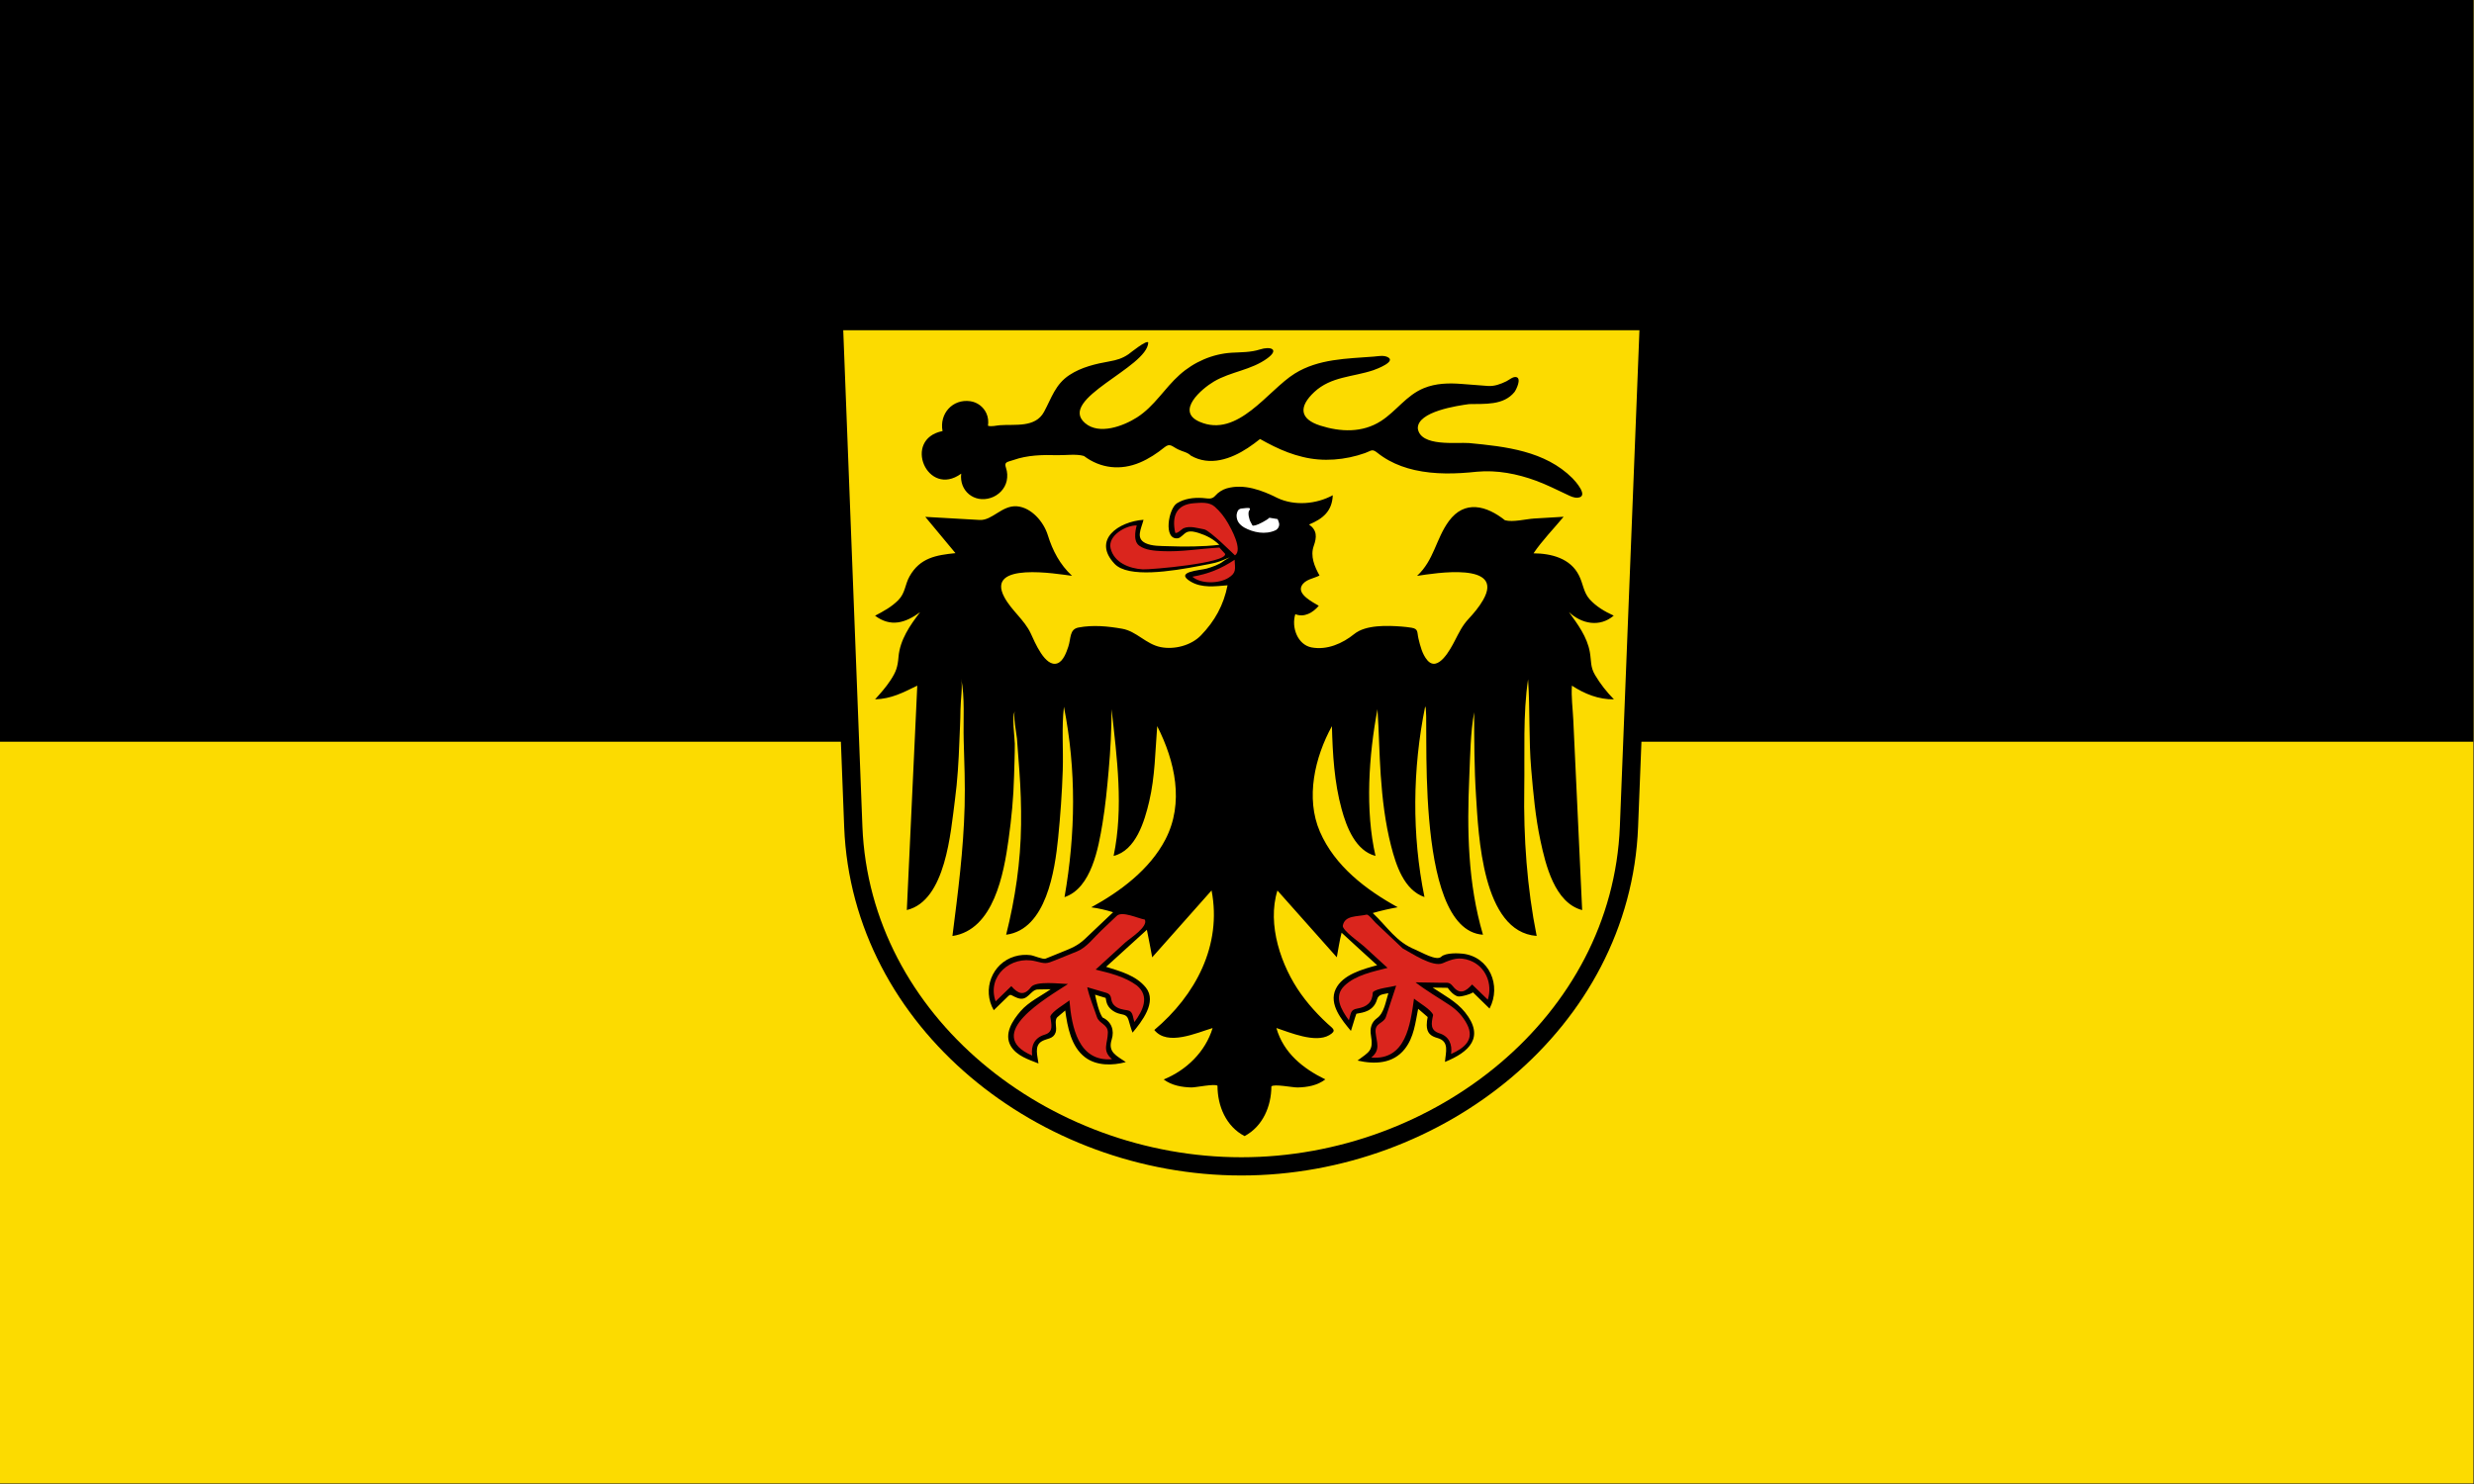 <?xml version="1.0" encoding="UTF-8" standalone="no"?>
<!-- Created with Inkscape (http://www.inkscape.org/) -->

<svg
   xmlns:dc="http://purl.org/dc/elements/1.1/"
   xmlns:cc="http://creativecommons.org/ns#"
   xmlns:rdf="http://www.w3.org/1999/02/22-rdf-syntax-ns#"
   xmlns:svg="http://www.w3.org/2000/svg"
   xmlns="http://www.w3.org/2000/svg"
   xmlns:sodipodi="http://sodipodi.sourceforge.net/DTD/sodipodi-0.dtd"
   xmlns:inkscape="http://www.inkscape.org/namespaces/inkscape"
   version="1.1"
   id="svg2"
   width="2000"
   height="1200"
   viewBox="0 0 2000 1200"
   sodipodi:docname="Flagge Landkreis Ludwigsburg.svg"
   inkscape:version="0.92.3 (2405546, 2018-03-11)">
  <rect x="0" y="0" width="2000" height="1200" fill="#333333" stroke="none"/>
  <defs
     id="defs6">
    <clipPath
       id="clipPath223-2">
      <path
         inkscape:connector-curvature="0"
         id="path225-3"
         d="m 404.161,505.122 v -166.41 h 155.181 v 166.41" />
    </clipPath>
    <inkscape:perspective
       id="perspective10"
       inkscape:persp3d-origin="372.04724 : 350.78739 : 1"
       inkscape:vp_z="744.09448 : 526.18109 : 1"
       inkscape:vp_y="0 : 1000 : 0"
       inkscape:vp_x="0 : 526.18109 : 1"
       sodipodi:type="inkscape:persp3d" />
    <inkscape:perspective
       sodipodi:type="inkscape:persp3d"
       inkscape:vp_x="0 : 0.5 : 1"
       inkscape:vp_y="0 : 1000 : 0"
       inkscape:vp_z="1 : 0.5 : 1"
       inkscape:persp3d-origin="0.5 : 0.33333333 : 1"
       id="perspective2824" />
    <inkscape:perspective
       sodipodi:type="inkscape:persp3d"
       inkscape:vp_x="0 : 0.5 : 1"
       inkscape:vp_y="0 : 1000 : 0"
       inkscape:vp_z="1 : 0.5 : 1"
       inkscape:persp3d-origin="0.5 : 0.33333333 : 1"
       id="perspective2917" />
    <inkscape:perspective
       sodipodi:type="inkscape:persp3d"
       inkscape:vp_x="0 : 0.5 : 1"
       inkscape:vp_y="0 : 1000 : 0"
       inkscape:vp_z="1 : 0.5 : 1"
       inkscape:persp3d-origin="0.5 : 0.33333333 : 1"
       id="perspective2939" />
    <inkscape:perspective
       sodipodi:type="inkscape:persp3d"
       inkscape:vp_x="0 : 0.5 : 1"
       inkscape:vp_y="0 : 1000 : 0"
       inkscape:vp_z="1 : 0.5 : 1"
       inkscape:persp3d-origin="0.5 : 0.33333333 : 1"
       id="perspective3163" />
    <inkscape:perspective
       sodipodi:type="inkscape:persp3d"
       inkscape:vp_x="-50 : 600 : 1"
       inkscape:vp_y="0 : 1000 : 0"
       inkscape:vp_z="700 : 600 : 1"
       inkscape:persp3d-origin="300 : 400 : 1"
       id="perspective2852" />
    <inkscape:perspective
       sodipodi:type="inkscape:persp3d"
       inkscape:vp_x="-50 : 600 : 1"
       inkscape:vp_y="0 : 1000 : 0"
       inkscape:vp_z="700 : 600 : 1"
       inkscape:persp3d-origin="300 : 400 : 1"
       id="perspective3108" />
    <inkscape:perspective
       sodipodi:type="inkscape:persp3d"
       inkscape:vp_x="-50 : 600 : 1"
       inkscape:vp_y="0 : 1000 : 0"
       inkscape:vp_z="700 : 600 : 1"
       inkscape:persp3d-origin="300 : 400 : 1"
       id="perspective6350" />
    <inkscape:perspective
       sodipodi:type="inkscape:persp3d"
       inkscape:vp_x="-50 : 600 : 1"
       inkscape:vp_y="0 : 1000 : 0"
       inkscape:vp_z="700 : 600 : 1"
       inkscape:persp3d-origin="300 : 400 : 1"
       id="perspective3332" />
    <inkscape:perspective
       id="perspective3994"
       inkscape:persp3d-origin="300 : 400 : 1"
       inkscape:vp_z="700 : 600 : 1"
       inkscape:vp_y="0 : 1000 : 0"
       inkscape:vp_x="-50 : 600 : 1"
       sodipodi:type="inkscape:persp3d" />
    <inkscape:perspective
       id="perspective2648"
       inkscape:persp3d-origin="300 : 400 : 1"
       inkscape:vp_z="700 : 600 : 1"
       inkscape:vp_y="0 : 1000 : 0"
       inkscape:vp_x="-50 : 600 : 1"
       sodipodi:type="inkscape:persp3d" />
    <inkscape:perspective
       id="perspective2475"
       inkscape:persp3d-origin="300 : 400 : 1"
       inkscape:vp_z="700 : 600 : 1"
       inkscape:vp_y="0 : 1000 : 0"
       inkscape:vp_x="-50 : 600 : 1"
       sodipodi:type="inkscape:persp3d" />
  </defs>
  <sodipodi:namedview
     pagecolor="#ffffff"
     bordercolor="#666666"
     borderopacity="1"
     objecttolerance="10"
     gridtolerance="10"
     guidetolerance="10"
     inkscape:pageopacity="0"
     inkscape:pageshadow="2"
     inkscape:window-width="1920"
     inkscape:window-height="1017"
     id="namedview4"
     showgrid="false"
     inkscape:zoom="0.284"
     inkscape:cx="309.3139"
     inkscape:cy="289.13989"
     inkscape:window-x="-8"
     inkscape:window-y="-8"
     inkscape:window-maximized="1"
     inkscape:current-layer="g1009" />
  <g
     id="g1015"
     transform="scale(2.548,2.553)">
    <g
       inkscape:label="g1009"
       transform="scale(1.384,1.243)"
       id="g1009">
      <rect
         y="0"
         x="0"
         height="378"
         width="567"
         id="rect2"
         style="display:inline;fill:#fcdb00;fill-opacity:1;stroke-width:59.767" />
      <rect
         y="0"
         x="0"
         height="189"
         width="567"
         id="rect4"
         style="fill:#000000;fill-opacity:1;stroke-width:59.767" />
    </g>
  </g>
  <path
     inkscape:connector-curvature="0"
     style="fill:#fcdb00;stroke:#000000;stroke-width:14.739"
     d="m 674.029,259.664 15.781,408.863 c 6.248,158.288 154.272,274.627 313.707,274.627 159.435,0 307.098,-116.338 313.357,-274.627 l 16.132,-408.863 z"
     id="path2" />
  <path
     inkscape:connector-curvature="0"
     d="m 1032.738,402.712 c 13.828,6.508 31.428,5.006 44.68,-2.253 -0.497,12.857 -7.942,19.035 -19.171,23.677 6.62,4.676 6.293,10.286 3.807,17.272 -2.982,8.306 0.621,16.714 4.654,23.962 -4.643,2.446 -11.783,3.095 -14.483,8.408 -3.57,6.997 9.444,13.38 13.884,16.066 -4.688,5.552 -11.659,9.694 -18.968,6.793 -3.355,10.695 1.909,24.77 13.161,26.886 12.472,2.332 24.978,-3.129 34.535,-10.889 9.275,-7.521 26.932,-6.861 38.342,-5.985 2.655,0.205 5.287,0.523 7.908,0.944 5.705,0.933 4.383,3.607 5.603,8.727 1.401,5.905 3.107,12.755 7.117,17.488 8.767,10.342 19.058,-9.501 22.233,-15.633 3.536,-6.793 5.976,-12.14 11.184,-17.761 4.349,-4.688 8.518,-9.637 11.715,-15.224 17.895,-31.107 -39.042,-21.698 -53.39,-19.513 13.782,-12.709 15.217,-29.935 25.689,-44.237 12.72,-17.397 30.468,-12.607 45.414,-0.74 6.496,1.764 17.036,-1.024 23.701,-1.422 7.897,-0.478 15.805,-0.933 23.69,-1.411 -8.021,9.683 -17.363,19.229 -24.334,29.56 14.302,0.102 29.926,3.982 36.783,17.988 3.366,6.554 3.536,13.517 8.575,19.138 5.31,5.939 12.336,10.012 19.487,13.267 -11.342,9.683 -26.028,6.679 -36.241,-2.89 7.151,9.853 14.743,20.002 16.945,32.427 1.277,7.327 0.282,11.878 4.236,18.546 4.236,7.145 9.399,13.699 15.217,19.604 -12.314,0.205 -23.769,-4.415 -33.959,-11.082 -0.655,8.92 0.678,18.432 1.096,27.398 0.972,20.787 1.932,41.575 2.915,62.373 1.412,30.572 2.847,61.145 4.27,91.728 -22.312,-5.871 -29.587,-36.876 -33.733,-56.218 -4.067,-19.012 -5.773,-38.275 -7.445,-57.595 -2.079,-24.223 -0.892,-48.572 -2.553,-72.773 -4.225,28.354 -2.621,59.381 -3.073,88.212 -0.644,39.811 2.203,80.271 10.032,119.263 -44.092,-3.231 -47.029,-82.034 -49.018,-113.13 -1.457,-22.574 -1.48,-45.113 -1.525,-67.721 -3.016,16.521 -3.175,35.089 -3.92,52.065 -1.932,43.145 -1.231,86.028 11.049,127.819 -57.999,-3.914 -42.533,-184.446 -46.758,-184.446 -10.19,50.392 -10.834,103.572 -0.531,153.976 -16.573,-5.621 -23.046,-25.987 -26.989,-41.336 -4.767,-18.591 -7.049,-37.979 -8.371,-57.117 -1.231,-17.795 -1.423,-35.647 -2.632,-53.43 -7.049,37.274 -10.066,81.841 -1.593,118.625 -16.11,-4.176 -23.396,-23.279 -27.361,-37.729 -5.987,-21.823 -7.287,-44.658 -7.874,-67.198 -13.816,25.043 -21.521,58.107 -9.681,85.402 12.054,27.762 37.167,46.877 62.879,61.031 -6.801,1.217 -13.545,2.776 -20.188,4.665 12.144,11.492 18.787,23.268 34.253,29.548 4.835,1.957 17.228,9.466 21.024,5.871 3.762,-3.573 14.46,-2.856 17.42,-2.537 21.566,2.446 31.496,25.703 21.724,44.374 -4.508,-4.415 -9.038,-8.829 -13.545,-13.232 0.746,0.74 -9.975,4.289 -12.438,3.322 -3.299,-1.195 -5.863,-4.096 -7.874,-6.861 -4.033,0 -8.066,-0.216 -12.122,-0.159 9.128,6.087 19.126,11.241 26.074,19.854 16.392,20.355 3.389,32.313 -16.143,40.232 0.565,-7.703 3.886,-16.623 -6.089,-19.342 -5.581,-1.536 -8.563,-4.187 -8.631,-10.422 0.011,-2.207 0.271,-4.38 0.746,-6.531 -2.519,-2.287 -5.163,-4.392 -7.705,-6.645 -2.248,11.253 -3.378,23.052 -10.822,32.472 -9.489,12.015 -24.356,12.55 -38.173,9.353 9.535,-7.145 12.969,-7.896 10.834,-20.355 -0.949,-5.53 0.249,-10.57 4.959,-13.949 5.75,-4.096 6.97,-13.403 9.139,-20.162 -4.338,0.99 -7.931,0.694 -9.196,5.143 -1.141,3.994 -3.592,7.077 -7.309,8.943 -2.926,1.456 -6.191,2.002 -9.377,2.56 -1.694,4.563 -2.813,9.296 -4.394,13.87 -7.275,-8.75 -18.064,-21.481 -12.37,-33.701 5.592,-11.958 22.074,-16.213 33.575,-19.433 -9.591,-8.75 -19.261,-17.442 -28.751,-26.294 -1.661,6.44 -2.655,13.278 -3.875,19.877 -16.008,-17.988 -31.993,-35.999 -47.99,-53.988 -8.608,27.569 3.05,61.281 19.002,83.616 4.169,5.837 8.8,11.332 13.76,16.509 2.542,2.662 5.174,5.222 7.874,7.714 4.191,3.857 7.705,5.336 1.231,9.125 -11.252,6.588 -31.79,-2.15 -42.714,-5.78 5.728,20.207 21.622,32.825 39.54,41.552 -6.372,4.927 -14.585,6.372 -22.425,6.519 -3.931,0.08 -19.081,-3.049 -21.159,-0.842 -0.102,16.179 -6.993,32.347 -21.679,40.164 -14.968,-7.817 -21.894,-24.314 -21.894,-40.71 -2.101,-1.855 -17.578,1.445 -21.046,1.377 -7.818,-0.182 -16.019,-1.627 -22.436,-6.463 18.301,-7.452 33.71,-22.289 39.54,-41.563 -12.98,3.823 -36.501,14.825 -47.131,1.559 33.236,-27.955 54.881,-68.438 46.284,-112.845 -15.997,18.034 -31.982,36.068 -47.99,54.09 -1.423,-7.418 -2.734,-14.894 -4.304,-22.266 -10.992,9.978 -21.973,19.945 -32.953,29.935 11.647,3.686 24.063,6.861 32.163,16.816 9.264,11.719 -3.491,27.66 -10.789,36.409 -1.322,-3.368 -2.237,-6.872 -3.276,-10.331 -1.604,-5.291 -5.4,-3.743 -10.009,-5.882 -3.784,-1.741 -6.925,-4.688 -7.885,-8.909 -0.192,-0.978 -0.395,-1.957 -0.576,-2.947 -2.847,-0.865 -5.705,-1.741 -8.563,-2.617 1.085,5.177 3.005,13.847 5.999,18.421 7.23,3.265 9.817,10.399 7.445,17.806 -3.31,10.365 4.033,13.164 11.433,18.273 -10.743,2.89 -23.701,3.163 -32.987,-3.903 -11.32,-8.613 -14.2,-24.576 -16.019,-37.82 -2.056,1.752 -4.112,3.493 -6.179,5.245 -3.107,2.64 -0.136,8.511 -1.604,12.584 -1.921,5.336 -6.891,4.654 -11.026,6.997 -6.62,3.755 -3.423,12.163 -2.813,18.011 -7.976,-3.163 -17.657,-6.133 -22.334,-14.029 -5.863,-9.91 1.423,-20.753 7.874,-28.263 6.552,-7.6 16.2,-12.038 24.345,-17.738 -3.446,0.068 -6.869,0.125 -10.303,0.182 -6.259,0.102 -8.021,10.126 -16.607,6.872 -7.095,-2.708 -4.428,-4.369 -10.427,1.456 -2.903,2.822 -5.795,5.643 -8.699,8.454 -9.625,-16.634 -1.39,-38.013 16.878,-43.475 4.169,-1.263 8.597,-1.57 12.924,-1.035 2.542,0.307 10.054,3.641 12.009,2.844 4.349,-1.752 8.687,-3.516 13.048,-5.291 7.964,-3.231 13.003,-5.109 19.115,-10.911 7.501,-7.123 15.002,-14.234 22.504,-21.356 -5.671,-1.775 -11.738,-3.186 -17.646,-3.971 23.453,-12.823 47.255,-30.538 59.908,-54.818 15.42,-29.628 7.784,-63.363 -6.609,-91.705 -1.615,20.389 -1.74,40.812 -6.484,60.974 -3.717,15.736 -10.63,39.538 -28.751,43.987 8.168,-39.299 2.677,-79.315 -1.649,-118.682 0,15.94 -0.892,33.36 -2.35,49.562 -1.288,14.382 -2.632,28.661 -5.005,42.929 -3.242,19.467 -8.891,52.293 -30.683,59.506 8.959,-51.337 9.636,-102.583 -0.474,-153.919 -1.943,16.486 -0.407,34.418 -0.949,51.28 -0.599,18.341 -1.898,36.534 -3.739,54.796 -2.643,26.158 -9.535,73.99 -42.025,78.257 7.354,-29.446 11.704,-58.698 12.065,-89.111 0.181,-14.416 -0.305,-28.979 -1.378,-43.372 -0.644,-8.715 -1.299,-17.431 -1.943,-26.146 -0.203,-2.697 -3.536,-20.298 -1.503,-22.027 -2.982,2.526 -0.271,21.652 -0.249,26.135 0.057,8.795 -0.395,17.636 -0.599,26.431 -0.407,17.01 -2.079,34.065 -4.417,50.904 -3.83,27.716 -11.952,73.262 -45.399,78.211 4.483,-35.226 8.938,-69.359 9.859,-104.972 0.463,-17.693 -0.226,-35.408 -0.746,-53.1 -0.473,-16.1 1.096,-35.112 -2.045,-50.176 1.314,6.281 -0.514,18 -0.568,25.464 -0.068,8.511 -0.582,17.044 -0.894,25.543 -0.569,15.758 -1.517,31.71 -3.603,47.343 -3.412,25.612 -7.339,81.42 -38.876,88.906 2.816,-60.473 5.633,-120.958 8.449,-181.442 -11.523,5.598 -20.894,10.65 -34.124,11.071 4.414,-4.904 8.72,-9.717 12.377,-15.258 4.644,-7.02 5.904,-10.934 6.567,-18.955 1.138,-13.813 9.249,-25.623 17.455,-36.25 -11.767,8.613 -23.684,12.379 -36.399,2.833 6.974,-3.721 13.189,-6.963 18.795,-12.618 5.729,-5.769 5.295,-12.493 9.1,-19.229 8.437,-14.973 21.423,-17.169 37.104,-18.751 -8.138,-9.774 -16.263,-19.57 -24.388,-29.343 14.652,0.842 29.29,1.684 43.94,2.514 10.201,0.592 18.03,-11.992 30.14,-11.048 11.647,0.933 21.6,12.493 24.933,23.256 3.943,12.732 9.806,23.814 19.6,32.962 -12.167,-1.547 -70.075,-11.617 -54.757,17.192 5.818,10.911 16.268,18.364 21.419,29.446 3.073,6.611 11.636,27.705 21.543,24.098 4.79,-1.752 7.275,-8.966 8.766,-13.369 2.305,-6.793 0.779,-14.143 8.315,-15.576 11.591,-2.207 23.758,-1.035 35.247,1.001 11.636,2.037 19.182,12.459 31.112,14.848 11.026,2.207 24.605,-1.24 32.569,-9.466 11.218,-11.583 18.38,-24.553 21.51,-40.505 -10.032,0.796 -20.798,2.401 -29.847,-3.026 -13.602,-8.169 8.1,-9.057 13.059,-10.524 4.169,-1.229 9.761,-3.049 13.229,-5.791 1.909,-1.502 6.812,-3.937 4.846,-3.083 -10.551,4.619 -11.986,4.426 -23.306,6.622 -23.419,4.551 -58.372,10.012 -69.273,-1.536 -18.335,-19.433 3.186,-34.202 23.374,-35.635 -1.875,7.407 -6.575,14.996 1.627,18.899 5.231,2.492 12.223,2.241 17.906,2.446 13.805,0.489 28.05,0.478 41.731,-1.104 -4.722,-4.619 -10.382,-7.589 -16.595,-9.557 -2.994,-0.956 -6.801,-1.934 -9.67,-0.671 -2.598,1.149 -4.7,4.608 -7.287,4.927 -11.975,1.49 -7.546,-24.019 -0.712,-28.297 6.112,-3.823 13.455,-4.699 20.583,-4.289 4.553,0.273 7.479,1.582 10.495,-1.923 2.316,-2.685 5.852,-4.904 9.252,-5.871 14.02,-3.903 28.491,1.547 40.974,7.839"
     id="path4"
     style="stroke-width:1.134" />
  <path
     inkscape:connector-curvature="0"
     style="fill:#da251d;stroke-width:1.134"
     d="m 998.079,452.65 c 0.339,7.407 1.695,10.411 -5.016,14.609 -7.479,4.665 -22.086,5.2 -29.146,-0.922 12.958,-2.276 23.08,-6.349 34.162,-13.688 m -24.605,-24.61 c -5.332,-0.887 -11.512,-3.14 -16.799,-0.842 -1.096,0.455 -5.095,4.688 -6.62,3.607 -2.836,-13.073 0.61,-22.858 15.217,-23.916 5.795,-0.421 12.28,-1.092 16.742,2.844 4.338,3.846 7.75,8.215 10.664,13.244 2.406,4.187 12.246,21.618 5.694,26.089 -0.068,0.034 -20.402,-20.275 -24.899,-21.026 m -52.565,13.164 c 5.129,3.743 12.382,4.153 18.482,4.46 15.511,0.74 30.931,-2.014 46.386,-2.879 l 4.643,5.086 c 1.423,7.521 -60.439,12.857 -66.573,12.516 -10.653,-0.614 -23.261,-5.313 -26.04,-17.078 -2.338,-10.388 12.675,-18.682 21.159,-18.421 0,0 -3.943,12.015 1.943,16.316 z m 4.575,302.4 c 3.039,5.814 -12.348,15.349 -15.94,18.648 -7.931,7.259 -15.861,14.53 -23.803,21.789 11.523,2.856 23.441,5.643 33.225,12.789 10.789,8.806 4.959,20.344 -1.864,29.628 -1.514,-4.119 -0.949,-8.784 -5.671,-9.5 -3.66,-0.546 -7.659,-1.161 -10.472,-3.846 -4.519,-4.324 -0.565,-8.465 -6.959,-10.388 -5.005,-1.513 -10.02,-3.038 -15.059,-4.449 1.74,8.158 5.208,16.191 7.829,24.098 1.853,5.575 8.925,5.814 8.846,12.618 -0.09,8.806 -4.959,14.473 3.367,21.504 -27.294,2.276 -32.671,-26.226 -34.433,-47.605 -3.581,3.038 -13.974,8.761 -15.466,13.062 0.802,6.337 2.926,12.493 -4.541,14.712 -8.077,2.389 -11.207,8.738 -10.133,16.885 -40.161,-17.272 12.178,-46.752 28.966,-57.834 -6.677,-0.193 -25.949,-2.708 -29.915,2.537 -5.603,7.373 -10.45,5.416 -15.884,-0.831 -4.236,4.096 -8.461,8.203 -12.698,12.311 -7.287,-20.662 12.551,-37.217 32.05,-32.495 8.36,2.094 8.642,2.298 16.223,-0.785 5.886,-2.389 11.771,-4.767 17.657,-7.157 7.524,-3.061 13.443,-11.116 19.261,-16.623 4.236,-4.028 8.484,-8.033 12.72,-12.061 4.372,-4.153 17.002,1.991 22.696,2.992 m 208.486,23.29 c 7.027,3.777 24.311,15.519 32.4,11.969 7.535,-3.3 13.24,-5.359 21.803,-2.207 12.822,4.71 18.719,18.944 14.562,31.699 -4.214,-4.096 -8.439,-8.181 -12.653,-12.265 -5.084,5.564 -9.772,8.624 -15.477,1.547 -3.062,-3.789 -4.383,-2.867 -9.286,-2.947 -7.004,-0.125 -13.986,-0.262 -20.99,-0.353 8.642,6.724 18.38,12.322 27.486,18.387 5.999,3.982 10.63,8.841 14.099,15.406 6.609,12.55 -2.237,19.445 -12.833,24.155 1.096,-7.691 -1.615,-14.245 -9.331,-16.691 -7.614,-2.412 -6.801,-7.691 -5.174,-14.859 -1.548,-4.369 -11.817,-10.115 -15.466,-13.221 -2.96,21.015 -6.564,50.017 -34.546,47.662 7.772,-6.326 4.282,-12.174 3.479,-20.412 -0.746,-7.726 6.552,-6.997 8.348,-12.459 2.768,-8.431 5.547,-16.851 8.315,-25.282 -4.236,1.195 -16.053,2.185 -18.877,5.348 -0.282,8.226 -4.7,11.833 -12.551,13.176 -5.795,0.99 -5.072,3.994 -6.801,9.523 -6.055,-8.385 -12.754,-19.308 -3.468,-28.092 9.184,-8.659 22.978,-11.253 34.716,-14.313 -6.349,-5.814 -12.698,-11.628 -19.047,-17.431 -2.598,-2.378 -17.804,-13.119 -17.126,-16.714 1.615,-8.624 11.681,-7.1 19.499,-8.966 2.225,0.694 5.321,5.04 6.981,6.611 7.309,6.884 14.63,13.813 21.939,20.73"
     id="path6" />
  <path
     inkscape:connector-curvature="0"
     style="fill:#ffffff;stroke-width:1.134"
     d="m 1009.896,412.816 c -1.401,1.923 -0.056,7.407 1.197,9.444 1.808,2.89 0.599,3.186 3.943,2.492 2.056,-0.466 9.196,-4.073 11.128,-6.099 l 6.654,1.092 c 0.463,0.933 0.847,2.037 1.231,3.368 0.361,2.31 -0.746,4.449 -2.768,5.621 -8.337,3.914 -18.166,1.843 -25.452,-2.173 -3.83,-2.355 -6.281,-5.166 -6.157,-10.16 0.418,-2.776 1.107,-4.494 3.502,-5.143 6.586,-0.785 8.507,-0.91 6.722,1.559 z"
     id="path8" />
  <path
     inkscape:connector-curvature="0"
     d="m 928.252,277.02 c -0.802,20.267 -73.645,45.607 -51.13,65.069 11.433,9.901 31.123,2.401 42.025,-4.556 14.144,-9.028 22.21,-23.54 34.524,-34.518 11.647,-10.379 26.446,-16.815 41.957,-17.798 7.659,-0.436 15.409,-0.231 22.797,-2.604 8.812,-2.823 15.985,-0.191 6.213,7.051 -13.082,9.684 -29.53,10.72 -43.279,18.835 -9.941,5.878 -31.225,23.989 -11.67,32.541 30.943,13.529 55.175,-25.381 76.978,-38.951 19.295,-12.015 42.104,-12.029 63.975,-13.748 3.434,-0.272 7.501,-1.172 10.743,0.232 8.292,3.56 -8.654,9.929 -11.139,10.775 -16.584,5.591 -34.196,4.991 -47.764,17.647 -12.54,11.716 -12.133,21.753 4.779,27.141 16.46,5.237 34.072,5.96 49.04,-3.627 12.54,-8.034 20.538,-20.799 34.693,-26.622 9.682,-3.983 20.12,-4.242 30.4,-3.437 7.151,0.545 14.302,1.105 21.442,1.65 5.163,0.396 10.337,-1.527 14.901,-3.764 2.192,-1.077 5.479,-4.064 8.1,-3.383 4.349,1.132 -0.147,10.215 -1.491,12.002 -8.868,11.019 -24.096,9.491 -36.67,9.805 -9.184,1.269 -41.935,5.932 -41.505,19.708 2.09,15.056 31.44,11.019 41.392,11.797 29.497,2.823 61.456,6.287 83.587,28.406 2.135,2.139 13.568,14.723 4.508,15.747 -3.299,0.364 -6.179,-1.229 -9.026,-2.571 -8.213,-3.846 -16.324,-7.964 -24.853,-11.105 -15.341,-5.643 -31.632,-8.806 -47.99,-7.282 -16.618,1.786 -33.722,2.321 -50.136,-1.377 -7.253,-1.638 -14.358,-4.142 -20.899,-7.76 -3.287,-1.809 -6.428,-3.914 -9.365,-6.258 -4.349,-3.477 -4.926,-1.445 -9.896,0.296 -15.997,5.655 -33.891,7.236 -50.43,3.106 -8.1,-1.911 -15.895,-4.97 -23.374,-8.624 -3.751,-1.827 -7.433,-3.806 -11.06,-5.852 -3.186,2.537 -6.45,4.979 -9.851,7.215 -13.658,9.002 -30.75,15.032 -46.069,6.237 -2.813,-2.841 -6.79,-3.263 -10.19,-4.982 -5.038,-2.346 -6.518,-5.495 -11.161,-1.745 -6.044,4.896 -12.608,9.231 -19.77,12.269 -15.477,6.576 -31.812,4.927 -45.324,-5.268 -6.27,-1.855 -15.206,-0.455 -21.735,-0.649 -11.862,-0.341 -23.871,-0.091 -35.202,3.903 -4.846,1.718 -7.84,1.274 -6.066,6.383 1.152,3.334 1.299,7.02 0.565,10.456 -1.412,6.576 -6.631,11.753 -12.89,13.79 -13.477,4.38 -25.581,-5.769 -23.889,-19.593 -27.34,19.9 -47.815,-27.893 -15.085,-34.438 -2.694,-14.021 8.111,-26.2 22.469,-24.127 5.671,0.818 10.563,4.501 12.969,9.766 1.435,3.151 1.796,6.669 1.288,10.078 2.881,0.886 6.665,-0.218 9.546,-0.437 12.325,-0.927 28.694,2.237 35.766,-10.801 6.168,-11.374 9.083,-22.204 20.47,-29.745 9.682,-6.41 21.261,-9.11 32.513,-11.101 5.818,-1.037 10.359,-2.373 15.33,-5.783 1.593,-1.146 14.991,-12.056 15.94,-9.397"
     id="path10"
     style="stroke-width:1.134" />
</svg>
